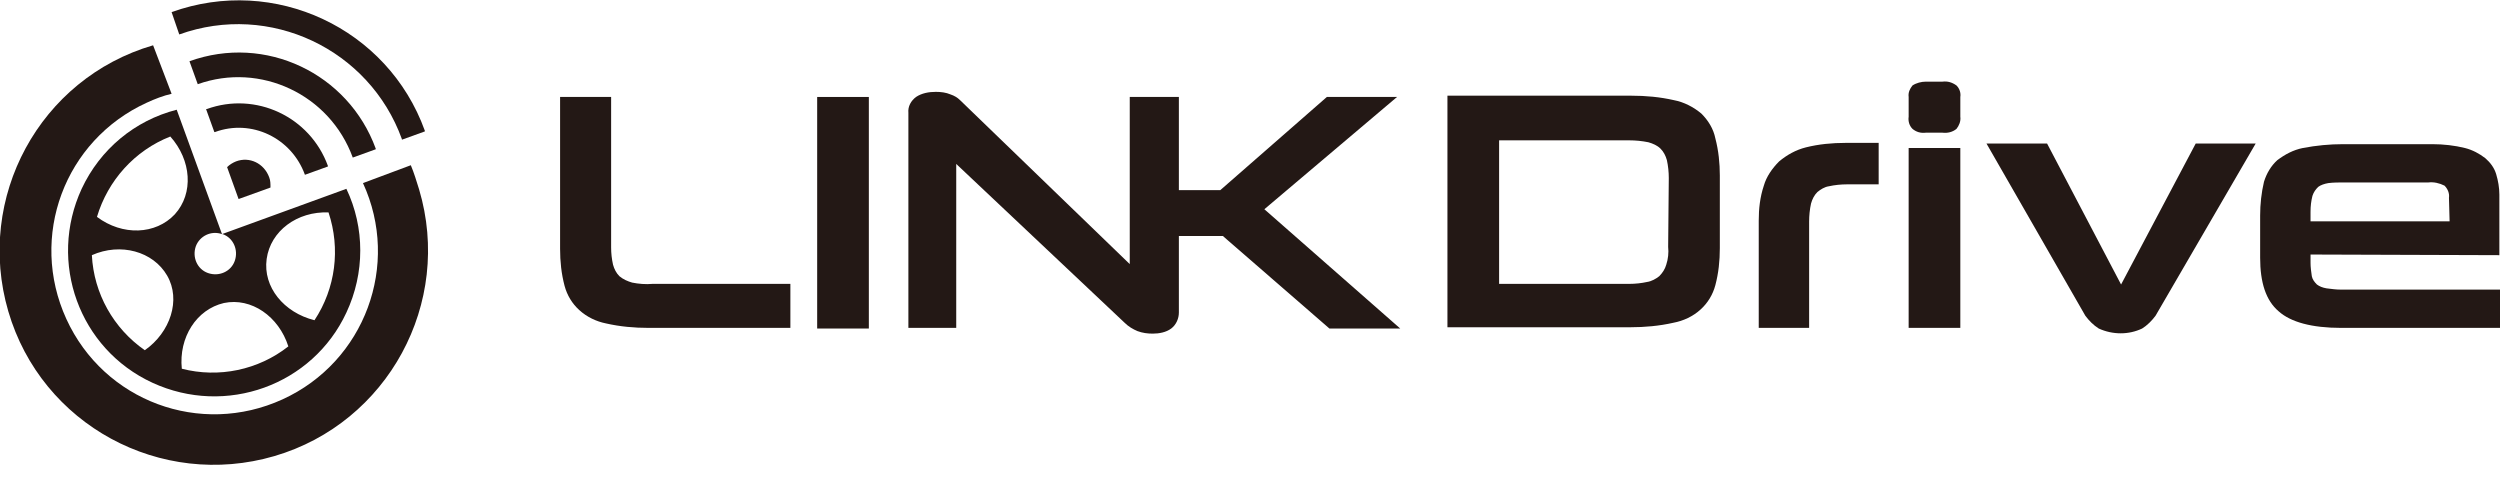 <?xml version="1.0" encoding="utf-8"?>
<!-- Generator: Adobe Illustrator 27.1.1, SVG Export Plug-In . SVG Version: 6.00 Build 0)  -->
<svg version="1.1" id="レイヤー_1" xmlns="http://www.w3.org/2000/svg" xmlns:xlink="http://www.w3.org/1999/xlink" x="0px"
	 y="0px" viewBox="0 0 391.9 77" style="enable-background:new 0 0 391.9 77;" xml:space="preserve">
<style type="text/css">
	.st0{fill:#231815;}
</style>
<g id="レイヤー_2_00000028283537635466119030000011191712831963234967_">
	<g id="レイヤー_1-2">
		<path class="st0" d="M226.9,51.4V15h28.8c2.3,0,4.5,0.2,6.7,0.7c1.6,0.3,3.1,1.1,4.3,2.1c1.1,1.1,1.9,2.4,2.2,3.9
			c0.5,1.9,0.7,3.9,0.7,5.8v11.4c0,2-0.2,3.9-0.7,5.8c-0.4,1.5-1.2,2.8-2.3,3.8c-1.2,1.1-2.7,1.8-4.3,2.1c-2.2,0.5-4.5,0.7-6.7,0.7
			H226.9z M261.6,27.9c0-0.9-0.1-1.9-0.3-2.8c-0.2-0.7-0.5-1.3-1-1.8c-0.5-0.5-1.2-0.8-1.9-1c-1-0.2-2-0.3-3-0.3H235v22.5h20.4
			c0.9,0,1.9-0.1,2.8-0.3c0.7-0.1,1.4-0.5,1.9-0.9c0.5-0.5,0.9-1.1,1.1-1.8c0.3-0.9,0.4-1.9,0.3-2.8L261.6,27.9z"/>
		<path class="st0" d="M275.7,51.4V34.6c0-1.9,0.2-3.7,0.8-5.5c0.4-1.4,1.3-2.7,2.4-3.8c1.2-1,2.6-1.8,4.2-2.2
			c2-0.5,4.1-0.7,6.2-0.7h5.2v6.5h-5c-0.9,0-1.9,0.1-2.8,0.3c-0.7,0.1-1.3,0.5-1.8,0.9c-0.5,0.5-0.8,1.1-1,1.8
			c-0.2,0.9-0.3,1.9-0.3,2.8v16.7H275.7z"/>
		<path class="st0" d="M301.9,20.8c-0.8,0.1-1.5-0.1-2.1-0.6c-0.5-0.5-0.7-1.2-0.6-1.9v-3.1c-0.1-0.7,0.2-1.3,0.6-1.8
			c0.6-0.4,1.4-0.6,2.1-0.6h2.6c0.8-0.1,1.5,0.1,2.2,0.6c0.5,0.5,0.7,1.2,0.6,1.8v3.1c0.1,0.7-0.2,1.4-0.6,1.9
			c-0.6,0.5-1.4,0.7-2.2,0.6H301.9z M299.2,51.4V23.2h8.1v28.2H299.2z"/>
		<path class="st0" d="M337.9,49.5c-0.6,0.8-1.3,1.5-2.1,2c-2.1,1-4.6,1-6.8,0c-0.8-0.5-1.5-1.2-2.1-2l-15.5-27h9.5l11.6,22.1
			l11.7-22.1h9.4L337.9,49.5z"/>
		<path class="st0" d="M362.2,39.9v1.3c0,0.7,0.1,1.4,0.2,2.1c0.1,0.5,0.4,0.9,0.8,1.3c0.4,0.3,0.9,0.5,1.5,0.6
			c0.8,0.1,1.5,0.2,2.3,0.2h24.9v6H367c-4.6,0-7.9-0.9-9.8-2.6c-2-1.7-2.9-4.5-2.9-8.4v-6.6c0-1.8,0.2-3.6,0.6-5.3
			c0.4-1.3,1.1-2.5,2.1-3.4c1.2-0.9,2.5-1.6,4-1.9c2.1-0.4,4.2-0.6,6.3-0.6h14c1.7,0,3.5,0.2,5.1,0.6c1.2,0.3,2.3,0.9,3.2,1.6
			c0.8,0.7,1.4,1.5,1.7,2.5c0.3,1,0.5,2.1,0.5,3.2v9.5L362.2,39.9z M383.9,31c0.1-0.7-0.2-1.4-0.7-1.9c-0.8-0.4-1.7-0.6-2.5-0.5
			h-13.2c-0.8,0-1.7,0-2.5,0.1c-0.6,0.1-1.2,0.3-1.6,0.6c-0.4,0.4-0.7,0.8-0.9,1.4c-0.2,0.8-0.3,1.6-0.3,2.5v1.5h21.8L383.9,31z"/>
		<path class="st0" d="M99.1,44.3c-0.7-0.2-1.4-0.5-2-1c-0.5-0.5-0.8-1.1-1-1.8c-0.2-0.9-0.3-1.8-0.3-2.7V15.2h-8v23.8
			c0,2,0.2,3.9,0.7,5.8c0.4,1.5,1.2,2.8,2.3,3.8c1.2,1.1,2.7,1.8,4.2,2.1c2.2,0.5,4.4,0.7,6.7,0.7h22.2v-6.9h-21.6
			C101.2,44.6,100.1,44.5,99.1,44.3z"/>
		<rect x="128.1" y="15.2" class="st0" width="8.1" height="36.3"/>
		<path class="st0" d="M208.4,51.5h11.1l-21.3-18.7l20.8-17.6H208l-16.7,14.6h-6.5V15.2h-7.7v26.2l-26.6-25.7
			c-0.4-0.4-0.9-0.7-1.5-0.9c-0.7-0.3-1.5-0.4-2.3-0.4c-1.1,0-2.2,0.2-3.1,0.8c-0.8,0.6-1.3,1.5-1.2,2.5v33.7h7.5V25.7l26.4,24.9
			c0.6,0.6,1.3,1,2,1.3c0.8,0.3,1.6,0.4,2.4,0.4c1,0,2.1-0.2,2.9-0.8c0.8-0.6,1.2-1.6,1.2-2.5V37h6.9L208.4,51.5z"/>
		<path class="st0" d="M55.3,24.7l3.6-1.3c0,0,0,0,0-0.1c-4.3-11.8-17.3-18-29.2-13.7h0l1.3,3.6h0C40.8,9.7,51.7,14.8,55.3,24.7
			C55.2,24.6,55.3,24.7,55.3,24.7z"/>
		<path class="st0" d="M47.8,27.4l3.6-1.3c0,0,0,0,0-0.1c-2.8-7.7-11.3-11.7-19-8.9h-0.1l1.3,3.6h0.1C39.4,18.6,45.7,21.6,47.8,27.4
			C47.8,27.4,47.8,27.4,47.8,27.4z"/>
		<path class="st0" d="M28.1,5.4C42.3,0.3,57.9,7.7,63,21.8c0,0,0,0,0,0.1l3.6-1.3c0,0,0,0,0-0.1C60.8,4.4,43-3.9,26.9,1.9h0
			L28.1,5.4L28.1,5.4z"/>
		<path class="st0" d="M37,25.3c-0.5,0.2-1,0.5-1.4,0.9l1.8,5l5-1.8c0-0.6,0-1.1-0.2-1.6C41.4,25.6,39.1,24.5,37,25.3z"/>
		<path class="st0" d="M12.8,29.6C7.5,41.1,12.4,54.7,23.9,60S49,60.4,54.3,49c2.9-6.2,2.9-13.3,0-19.4l-19.5,7.1h0.1
			c1.7,0.6,2.5,2.5,1.9,4.2c-0.6,1.7-2.5,2.5-4.2,1.9c-1.7-0.6-2.5-2.5-1.9-4.2c0.6-1.6,2.4-2.5,4.1-1.9l-7.1-19.5
			C21.1,18.9,15.7,23.4,12.8,29.6z M51.5,33.3c1.9,5.7,1.1,11.9-2.2,16.9c-4.8-1.2-8.1-5.2-7.5-9.6S46.6,33.1,51.5,33.3z M35.1,47.5
			c4.3-0.9,8.6,2.1,10.1,6.8c-4.7,3.7-10.9,5-16.7,3.5C28,52.9,30.8,48.5,35.1,47.5z M22.7,54.9c-4.9-3.4-8-8.9-8.3-14.9
			c4.5-2,9.6-0.6,11.8,3.2S26.7,52.1,22.7,54.9z M27.4,33.6c-3,3.2-8.2,3.4-12.2,0.4c1.7-5.7,5.9-10.4,11.5-12.6
			C30,25.1,30.4,30.3,27.4,33.6z"/>
		<path class="st0" d="M64.4,25.9l-7.5,2.8c5.9,12.8,0.3,28-12.6,33.9s-28,0.3-33.9-12.6s-0.3-28,12.6-33.9c1.3-0.6,2.6-1.1,3.9-1.4
			L24,7.1C6.2,12.3-3.9,31,1.3,48.8s23.9,27.9,41.7,22.7S71,47.5,65.7,29.7C65.3,28.4,64.9,27.1,64.4,25.9L64.4,25.9z"/>
	</g>
</g>
</svg>
